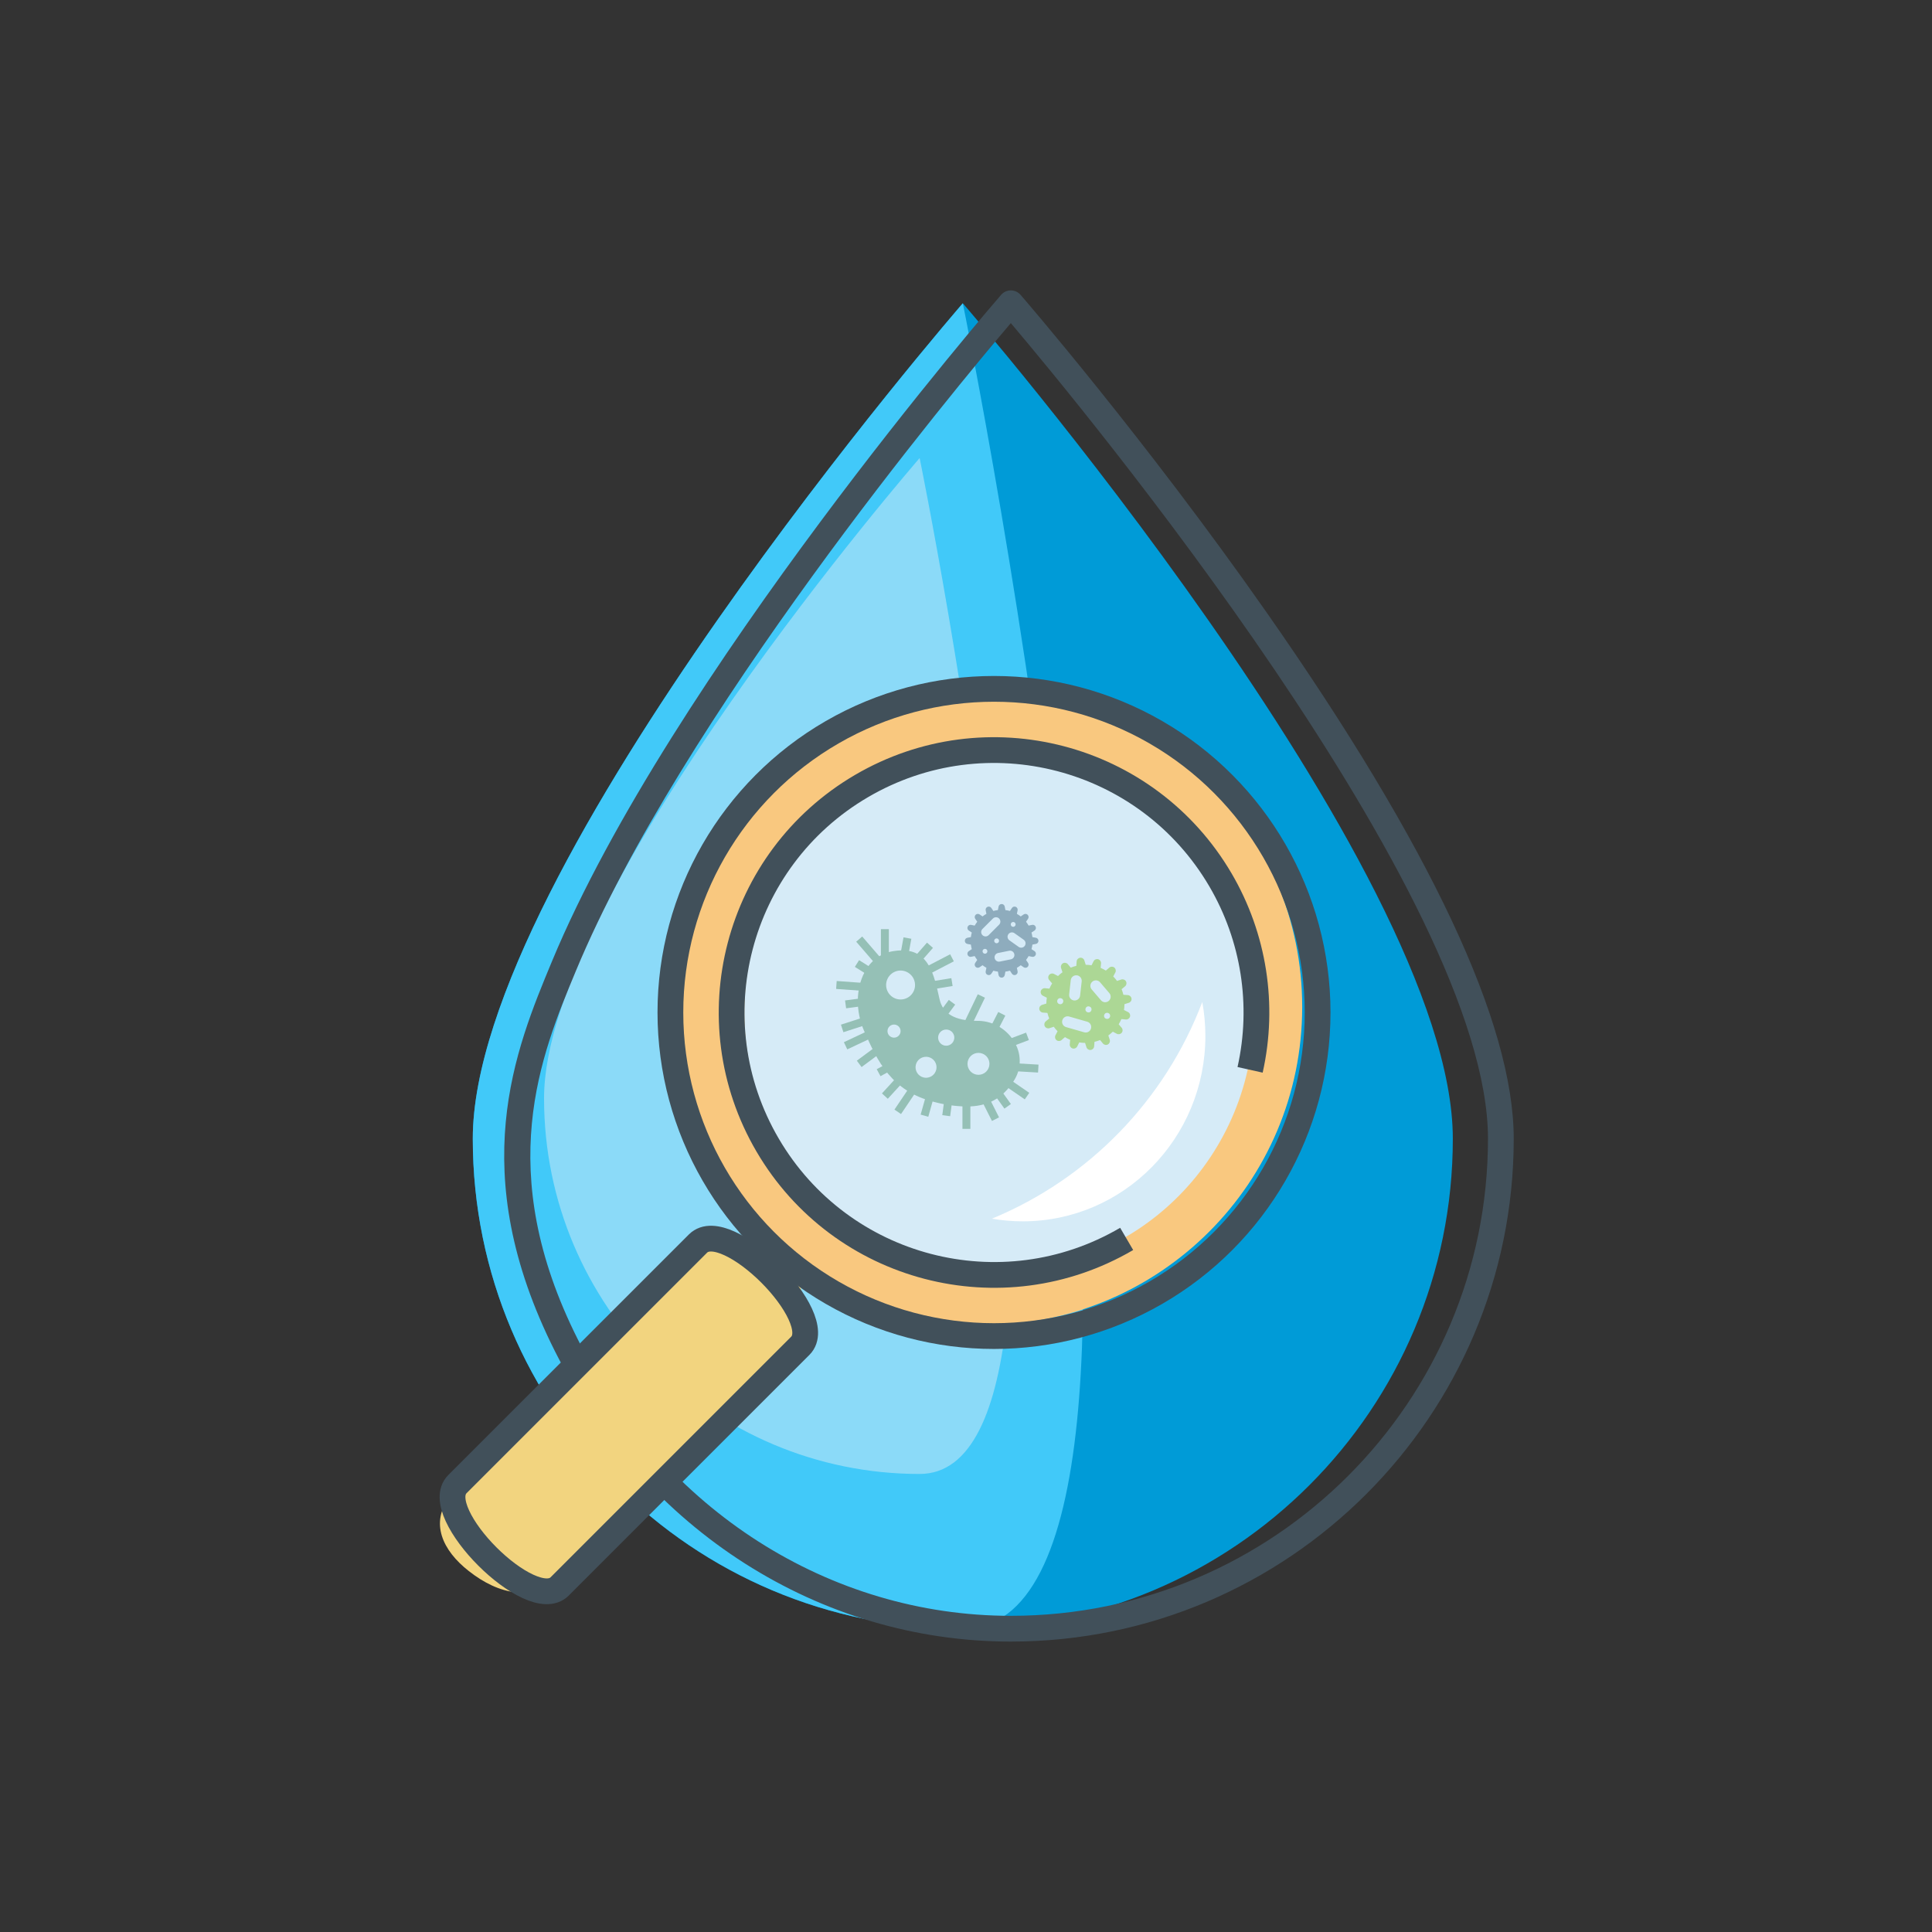 <?xml version="1.0" encoding="UTF-8"?>
<svg xmlns="http://www.w3.org/2000/svg" xmlns:xlink="http://www.w3.org/1999/xlink" id="Ebene_1" viewBox="0 0 600 600">
  <rect x="0" y="0" width="600" height="600" fill="#333333" stroke="none"/>
  <defs>
    <clipPath id="clippath">
      <rect x="146.83" y="88.222" width="325.24" height="423.556" fill="none"></rect>
    </clipPath>
    <clipPath id="clippath-1">
      <rect x="168.96" y="142.25" width="145.274" height="315.501" fill="none"></rect>
    </clipPath>
    <clipPath id="clippath-2">
      <path d="m285.602,457.751c-64.42,0-116.642-52.223-116.641-116.643,0-64.42,116.641-198.858,116.641-198.858,0,0,64.421,315.5,0,315.5" fill="none"></path>
    </clipPath>
    <clipPath id="clippath-3">
      <rect x="259.687" y="288.554" width="62.813" height="62.025" fill="none"></rect>
    </clipPath>
    <clipPath id="clippath-4">
      <rect x="299.637" y="280.753" width="22.863" height="22.863" fill="none"></rect>
    </clipPath>
    <clipPath id="clippath-5">
      <rect x="322.674" y="297.348" width="28.816" height="28.816" transform="translate(-108.877 202.501) rotate(-28.999)" fill="none"></rect>
    </clipPath>
  </defs>
  <g clip-path="url(#clippath)">
    <g id="Gruppe_1662">
      <path id="Pfad_744" d="m451.188,353.632c.017,84.046-68.103,152.193-152.149,152.209-84.046.017-152.193-68.103-152.209-152.149v-.061c0-84.044,152.179-259.444,152.179-259.444,0,0,152.179,175.4,152.179,259.444" fill="#009bd7"></path>
      <path id="Pfad_745" d="m299.009,505.812c-84.046,0-152.179-68.134-152.179-152.18S299.009,94.188,299.009,94.188c0,0,84.046,411.624,0,411.624" fill="#41c9f9"></path>
      <g id="Gruppe_1661" opacity=".5">
        <g id="Gruppe_1660">
          <g clip-path="url(#clippath-1)">
            <g id="Gruppe_1659">
              <g id="Gruppe_1658">
                <g clip-path="url(#clippath-2)">
                  <g id="Gruppe_1657">
                    <rect id="Rechteck_2234" x="163.357" y="139.101" width="192.273" height="321.798" transform="translate(-10.606 9.512) rotate(-2.058)" fill="#d6ebf7"></rect>
                  </g>
                </g>
              </g>
            </g>
          </g>
        </g>
      </g>
      <path d="m313.925,509.809c-59.351,0-113.611-34.569-141.599-90.203h0c-28.054-55.767-12.342-93.554-.87-121.145,36.737-88.37,138.428-205.725,139.451-206.9.76-.873,1.86-1.374,3.017-1.374h.003c1.158,0,2.259.504,3.018,1.378.382.44,38.618,44.631,76.345,98.533,50.969,72.821,76.813,127.841,76.813,163.532-.001,86.115-70.063,156.176-156.179,156.177l.001.002h0Zm-.006-409.465c-17.143,20.174-102.392,122.568-135.076,201.189-10.877,26.161-25.774,61.99.63,114.479h0c26.621,52.922,78.14,85.797,134.453,85.797,81.705,0,148.177-66.473,148.179-148.177,0-75.114-126.858-228.104-148.185-253.288h-.001Z" fill="#41505a"></path>
    </g>
  </g>
  <g id="Gruppe_1771">
    <path id="Pfad_792" d="m145.585,487.898h0c-8.153-6.361-12.185-15.01-5.824-23.164.542-.694,1.132-1.35,1.766-1.961l69.695-70.286c8.491-8.266,21.792-8.963,31.1-1.63,8.153,6.361,9.607,18.127,3.246,26.28-.542.694-1.132,1.35-1.766,1.961l-69.695,70.286c-8.491,8.266-19.214,5.847-28.522-1.486h0Z" fill="#f2d47f"></path>
    <path id="Pfad_787" d="m305.636,213.93c54.553,0,98.777,44.224,98.777,98.777s-44.224,98.777-98.777,98.777-98.777-44.224-98.777-98.777,44.224-98.777,98.777-98.777h0" fill="#f9c87f"></path>
    <path id="Pfad_788" d="m310.297,234.108c43.706,0,79.136,35.961,79.136,80.322s-35.43,80.322-79.136,80.322-79.136-35.961-79.136-80.322,35.43-80.322,79.136-80.322" fill="#d6ebf7"></path>
    <circle id="Ellipse_207" cx="308.697" cy="314.43" r="100.5" fill="none" stroke="#41505a" stroke-width="8"></circle>
    <path id="Pfad_789" d="m349.897,384.756c-38.833,22.746-88.752,9.705-111.498-29.128-22.746-38.833-9.705-88.752,29.128-111.498,38.833-22.746,88.752-9.705,111.498,29.128,10.421,17.79,13.71,38.87,9.205,58.989" fill="none" stroke="#41505a" stroke-width="8"></path>
    <path id="Pfad_793" d="m142.049,460.917l74.733-74.733c8.77-8.771,40.532,22.991,31.761,31.761l-74.733,74.733c-8.77,8.771-40.532-22.991-31.761-31.761Z" fill="none" stroke="#41505a" stroke-width="8"></path>
    <path id="Pfad_791" d="m308.057,378.47c3.155.548,6.351.825,9.553.829,31.333,0,56.733-25.781,56.733-57.582-.004-3.535-.327-7.062-.965-10.538-11.56,30.48-35.198,54.831-65.321,67.291" fill="#fff"></path>
    <rect id="Rechteck_2247" x="67.471" y="155.93" width="299.726" height="301.326" fill="none"></rect>
  </g>
  <g id="Gruppe_1774">
    <g id="Gruppe_1773">
      <g clip-path="url(#clippath-3)">
        <g id="Gruppe_1772">
          <path id="Differenzmenge_2" d="m300.109,342.397h0c-1.467-.009-2.932-.119-4.384-.329-1.733-.251-3.452-.589-5.15-1.013-1.525-.37-3.02-.857-4.471-1.457-1.296-.538-2.544-1.185-3.732-1.932-1.097-.693-2.134-1.477-3.1-2.342-.924-.831-1.785-1.731-2.576-2.69-.779-.947-1.5-1.941-2.159-2.975-.624-.972-1.229-2.017-1.85-3.2-1.154-2.19-2.2-4.533-3.2-6.8h0l-.019-.042c-.624-1.406-1.093-2.876-1.4-4.384-.303-1.479-.449-2.986-.438-4.496.008-1.458.18-2.911.51-4.331.311-1.35.797-2.654,1.446-3.878.788-1.506,1.888-2.827,3.227-3.873,1.387-1.062,3.015-1.763,4.739-2.043.854-.149,1.72-.228,2.587-.234.812-.006,1.622.087,2.411.279.689.17,1.349.44,1.96.8,1.184.737,2.16,1.764,2.836,2.984.389.668.727,1.365,1.011,2.084.288.716.56,1.5.83,2.413.515,1.732.95,3.647,1.387,5.619.232,1.096.66,2.141,1.263,3.086.308.472.662.912,1.059,1.313.419.421.88.799,1.375,1.128.542.359,1.117.666,1.716.919.674.284,1.37.513,2.081.686.813.197,1.637.341,2.469.429.957.101,1.919.151,2.881.148h.59c1.039.003,2.071.161,3.063.468.995.306,1.946.743,2.826,1.3.886.559,1.698,1.227,2.417,1.989.718.758,1.336,1.606,1.836,2.523.424.775.753,1.598.98,2.452.227.86.337,1.747.328,2.636-.011.925-.154,1.843-.425,2.727-.299.964-.73,1.882-1.283,2.726-.705,1.109-1.522,2.142-2.439,3.083-.441.447-.911.865-1.406,1.252-.495.385-1.016.735-1.56,1.046-2.526,1.361-5.368,2.026-8.236,1.929h0Zm-12.522-14.2c-.363,0-.724.061-1.067.181-1.053.364-1.845,1.243-2.1,2.327-.414,1.748.667,3.501,2.415,3.916.002,0,.004,0,.006.001,1.339.315,2.732-.246,3.48-1.4.981-1.506.556-3.522-.95-4.503-.316-.206-.665-.355-1.032-.441-.246-.057-.498-.085-.751-.084v.003h-.001Zm16.283-1.219c-1.882.002-3.407,1.529-3.405,3.411.002,1.882,1.529,3.407,3.411,3.405,1.882-.002,3.407-1.529,3.405-3.411-.001-1.368-.821-2.603-2.081-3.136-.421-.178-.873-.27-1.33-.269h0Zm-10.013-7.248c-1.388,0-2.514,1.125-2.515,2.513,0,1.388,1.125,2.514,2.513,2.515,1.388,0,2.514-1.125,2.515-2.513,0-1.009-.603-1.92-1.531-2.315-.311-.132-.645-.2-.982-.2Zm-16.2-1.547c-1.124-.002-2.037.907-2.039,2.031s.907,2.037,2.031,2.039,2.037-.907,2.039-2.031c.001-.539-.212-1.057-.592-1.439-.38-.384-.897-.6-1.437-.6h-.002,0Zm2.037-16.77c-2.481-.005-4.496,2.003-4.5,4.484-.005,2.481,2.003,4.496,4.484,4.5s4.496-2.003,4.5-4.484c.003-1.82-1.092-3.462-2.773-4.158-.542-.225-1.122-.341-1.709-.342h-.002,0Z" fill="#95c0b6"></path>
          <path id="Pfad_794_-_Kontur" d="m280.14,295.146c8.284,0,9.913,7.357,11.639,15.146,1.005,4.537,4.813,6.743,11.641,6.743h.589c4.707.151,8.98,2.788,11.224,6.928,2.092,3.703,1.917,8.268-.452,11.8-3.53,5.445-8.055,7.873-14.672,7.873-3.319-.064-6.618-.526-9.827-1.377-13.594-3.348-17.826-12.879-21.922-22.095-2.66-5.985-2.6-13.119.141-18.219,1.73-3.473,5.019-5.907,8.846-6.548.922-.161,1.857-.245,2.793-.251h0Zm23.28,24.354c-10.022,0-13.171-4.717-14.047-8.675-1.815-8.193-3.232-13.215-9.233-13.215-.799.006-1.596.079-2.383.217-3.067.536-5.697,2.497-7.085,5.284-2.391,4.453-2.422,10.74-.084,16.009,4.051,9.116,7.86,17.686,20.277,20.739,3.016.803,6.118,1.241,9.239,1.306,5.768,0,9.538-2.018,12.6-6.749,1.881-2.772,2.018-6.373.354-9.28-1.803-3.356-5.252-5.503-9.059-5.641l-.579.005h0Z" fill="#95c0b6"></path>
          <path id="Linie_73" d="m276.04,297.454h-2.465v-8.9h2.465v8.9Z" fill="#95c0b6"></path>
          <path id="Linie_74" d="m282.21,296.019l-2.425-.441.814-4.477,2.425.441-.814,4.477Z" fill="#95c0b6"></path>
          <path id="Linie_75" d="m286.32,298.265l-1.852-1.627,3.419-3.892,1.852,1.627-3.419,3.892Z" fill="#95c0b6"></path>
          <path id="Linie_76" d="m289.381,302.102l-1.137-2.187,6.837-3.556,1.138,2.187-6.838,3.556Z" fill="#95c0b6"></path>
          <path id="Linie_77" d="m290.315,307.109l-.4-2.433,5.535-.9.394,2.433-5.529.9h0Z" fill="#95c0b6"></path>
          <path id="Linie_78" d="m294.278,315.174l-1.978-1.471,2.361-3.174,1.978,1.467-2.361,3.178Z" fill="#95c0b6"></path>
          <path id="Linie_79" d="m301.889,318.147l-2.222-1.068,3.989-8.3,2.225,1.065-3.992,8.303h0Z" fill="#95c0b6"></path>
          <path id="Linie_80" d="m309.862,319.968l-2.19-1.128,2.348-4.558,2.19,1.128-2.348,4.558Z" fill="#95c0b6"></path>
          <path id="Linie_81" d="m314.178,325.012l-.868-2.307,5.349-2.012.868,2.307-5.349,2.012Z" fill="#95c0b6"></path>
          <path id="Linie_82" d="m322.375,333.088l-6.991-.407.143-2.46,6.991.407-.143,2.46Z" fill="#95c0b6"></path>
          <path id="Linie_83" d="m318.251,341.419l-6.014-4.145,1.4-2.029,6.014,4.145-1.4,2.029Z" fill="#95c0b6"></path>
          <path id="Linie_84" d="m311.935,344.296l-3-4.19,2-1.433,3,4.19-2,1.433Z" fill="#95c0b6"></path>
          <path id="Linie_85" d="m308.062,348.123l-3.067-6.084,2.2-1.109,3.066,6.083-2.199,1.11h0Z" fill="#95c0b6"></path>
          <path id="Linie_86" d="m301.359,350.579h-2.465v-8.182h2.465v8.182Z" fill="#95c0b6"></path>
          <path id="Linie_87" d="m295.081,346.65l-2.444-.327.61-4.615,2.443.323-.609,4.619h0Z" fill="#95c0b6"></path>
          <path id="Linie_88" d="m288.289,346.821l-2.373-.667,1.709-6.084,2.373.667-1.709,6.084Z" fill="#95c0b6"></path>
          <path id="Linie_89" d="m279.822,345.977l-2.044-1.378,4.692-6.958,2.044,1.378-4.692,6.958Z" fill="#95c0b6"></path>
          <path id="Linie_90" d="m275.716,341.232l-1.819-1.659,4.567-4.991,1.819,1.663-4.567,4.987Z" fill="#95c0b6"></path>
          <path id="Linie_91" d="m273.443,334.215l-1.169-2.17,2.36-1.268,1.169,2.17-2.36,1.268Z" fill="#95c0b6"></path>
          <path id="Linie_92" d="m267.569,331.382l-1.468-1.975,5.7-4.227,1.466,1.975-5.698,4.227h0Z" fill="#95c0b6"></path>
          <path id="Linie_93" d="m263.128,325.891l-1.051-2.229,7.082-3.338,1.05,2.23-7.081,3.337Z" fill="#95c0b6"></path>
          <path id="Linie_94" d="m261.923,320.56l-.758-2.345,7-2.263.759,2.345-7.001,2.263Z" fill="#95c0b6"></path>
          <path id="Linie_95" d="m262.771,313.137l-.333-2.443,4.84-.651.329,2.443-4.836.651Z" fill="#95c0b6"></path>
          <path id="Linie_96" d="m267.626,307.691l-7.961-.57.176-2.458,7.961.57-.176,2.458Z" fill="#95c0b6"></path>
          <path id="Linie_97" d="m269.415,302.742l-3.928-2.469,1.311-2.087,3.929,2.467-1.312,2.089h0Z" fill="#95c0b6"></path>
          <path id="Linie_98" d="m271.925,299.428l-6.023-6.975,1.868-1.611,6.02,6.975-1.865,1.611Z" fill="#95c0b6"></path>
        </g>
      </g>
    </g>
  </g>
  <g id="Gruppe_1776">
    <g clip-path="url(#clippath-4)">
      <g id="Gruppe_1775">
        <path id="Pfad_796" d="m322.5,292.176c-.002-.464-.333-.861-.789-.947l-1.091-.208c-.057-.479-.151-.952-.28-1.417l.929-.61c.39-.253.544-.748.368-1.178l-.006-.015c-.18-.429-.639-.67-1.094-.573l-1.09.226c-.236-.419-.504-.821-.8-1.2l.624-.919c.262-.383.215-.898-.112-1.228l-.012-.012c-.33-.327-.845-.374-1.228-.112l-.919.625c-.379-.296-.781-.564-1.2-.8l.226-1.09c.097-.455-.144-.914-.573-1.094l-.016-.007c-.429-.176-.923-.022-1.177.366l-.611.929c-.463-.128-.935-.222-1.412-.279l-.212-1.091c-.086-.456-.484-.787-.948-.789h-.017c-.464.002-.861.333-.947.789l-.209,1.091c-.478.057-.952.151-1.416.28l-.611-.93c-.254-.388-.748-.541-1.177-.365l-.015.006c-.428.179-.668.637-.573,1.091l.225,1.089c-.419.236-.821.504-1.2.8l-.918-.621c-.383-.262-.899-.214-1.228.113l-.012.012c-.326.329-.373.844-.112,1.227l.624.919c-.296.379-.564.781-.8,1.2l-1.09-.226c-.454-.095-.912.145-1.091.573l-.006.015c-.177.429-.025.923.363,1.178l.929.611c-.129.464-.223.938-.28,1.416l-1.091.208c-.456.086-.786.483-.788.947v.018c.002.464.333.861.789.947l1.091.212c.057.478.151.952.28,1.416l-.929.611c-.387.253-.54.745-.367,1.173l.006.015c.179.428.637.668,1.091.573l1.09-.226c.236.42.504.821.8,1.2l-.624.919c-.261.383-.214.898.112,1.227l.012.012c.33.327.845.374,1.228.112l.919-.625c.379.296.781.564,1.2.8l-.223,1.093c-.095.454.145.912.573,1.091l.015.009c.43.176.924.023,1.178-.366l.611-.929c.464.129.938.223,1.416.28l.208,1.091c.086.456.483.787.947.789h.018c.464-.002.861-.333.947-.789l.208-1.091c.478-.057.952-.151,1.416-.28l.611.929c.254.388.748.542,1.177.366l.015-.006c.428-.179.668-.637.573-1.091l-.226-1.09c.42-.236.821-.504,1.2-.8l.919.624c.383.261.898.214,1.227-.112l.012-.012c.327-.33.374-.845.112-1.228l-.624-.919c.296-.379.564-.781.8-1.2l1.09.226c.454.095.912-.145,1.091-.573l.011-.019c.176-.43.023-.924-.366-1.178l-.93-.611c.129-.464.223-.938.28-1.416l1.091-.208c.456-.086.787-.483.789-.947v-.018m-7.849-5.851c.417,0,.755.338.755.755s-.338.755-.755.755-.755-.338-.755-.755.338-.755.755-.755h0m-8.763,9.858c-.417,0-.755-.338-.755-.755s.338-.755.755-.755.755.338.755.755-.338.755-.755.755h0m1.131-5.755c-.535.525-1.394.517-1.919-.018-.518-.528-.518-1.373,0-1.901l3.264-3.265c.535-.525,1.394-.517,1.919.018.518.528.518,1.373,0,1.901l-3.264,3.265Zm2.489,1c.417,0,.755.338.755.755s-.338.755-.755.755-.755-.338-.755-.755.338-.755.755-.755h0m4.456,6.492l-3.45.7c-.732.161-1.456-.302-1.617-1.034s.302-1.456,1.034-1.617c.014-.003.027-.006.041-.008l3.45-.7c.737-.138,1.446.347,1.584,1.083.135.721-.326,1.418-1.042,1.576m4.279-4.174h0c-.434.611-1.281.755-1.892.321l-2.87-2.038c-.614-.429-.764-1.275-.335-1.89.429-.614,1.275-.764,1.89-.335.005.004.011.008.016.011l2.87,2.038c.611.434.755,1.281.321,1.892" fill="#8eacbd"></path>
      </g>
    </g>
  </g>
  <g id="Gruppe_1777">
    <g clip-path="url(#clippath-5)">
      <g id="Gruppe_1775-2">
        <path id="Pfad_796-2" d="m330.089,299.163c-.51.285-.747.893-.563,1.448l.438,1.33c-.493.356-.957.749-1.391,1.175l-1.241-.652c-.516-.274-1.154-.143-1.521.311l-.013.016c-.362.459-.347,1.11.035,1.552l.914,1.064c-.318.518-.596,1.059-.833,1.619l-1.395-.127c-.582-.054-1.12.313-1.284.874l-.006.02c-.159.563.103,1.16.626,1.422l1.25.632c-.096.6-.147,1.206-.153,1.813l-1.339.417c-.557.173-.913.716-.85,1.296l.002.021c.069.581.539,1.031,1.123,1.074l1.398.105c.141.591.327,1.17.556,1.732l-1.078.898c-.45.374-.571,1.014-.29,1.526l.011.019c.286.509.892.744,1.447.561l1.33-.438c.356.492.748.957,1.174,1.39l-.65,1.244c-.272.517-.14,1.153.315,1.519l.02.013c.459.362,1.11.347,1.552-.035l1.064-.914c.517.318,1.057.596,1.616.833l-.127,1.395c-.054.582.313,1.121.875,1.285l.02.006c.563.158,1.159-.104,1.421-.626l.632-1.25c.6.096,1.206.147,1.814.152l.417,1.34c.174.557.717.913,1.297.849h.024c.581-.069,1.032-.54,1.075-1.124l.105-1.398c.591-.141,1.17-.327,1.732-.556l.897,1.076c.373.449,1.012.571,1.524.291l.019-.011c.51-.285.747-.893.563-1.448l-.438-1.33c.492-.356.957-.748,1.39-1.174l1.241.652c.518.273,1.156.14,1.522-.316l.013-.016c.362-.459.347-1.11-.035-1.552l-.914-1.064c.317-.518.596-1.058.832-1.617l1.395.127c.582.054,1.121-.312,1.284-.873l.006-.022c.159-.563-.103-1.16-.626-1.422l-1.25-.632c.096-.6.147-1.205.152-1.812l1.339-.417c.558-.173.916-.717.852-1.298l-.002-.021c-.068-.581-.539-1.032-1.123-1.075l-1.398-.105c-.141-.591-.327-1.17-.556-1.732l1.076-.896c.45-.374.571-1.014.29-1.526l-.011-.019c-.285-.51-.893-.747-1.448-.563l-1.33.438c-.356-.492-.748-.957-1.174-1.39l.652-1.241c.273-.517.14-1.155-.316-1.521l-.016-.013c-.459-.362-1.11-.347-1.552.035l-1.064.914c-.517-.317-1.058-.596-1.617-.832l.127-1.395c.054-.582-.313-1.12-.874-1.284l-.022-.006c-.563-.159-1.16.103-1.422.626l-.632,1.25c-.6-.096-1.206-.147-1.813-.153l-.417-1.339c-.173-.558-.717-.916-1.298-.852l-.021.002c-.581.068-1.032.539-1.075,1.123l-.105,1.398c-.591.141-1.17.327-1.732.556l-.896-1.076c-.374-.45-1.014-.571-1.526-.29l-.019.011m-1.654,12.227c-.254-.46-.088-1.039.372-1.293.46-.254,1.039-.088,1.293.372.254.459.088,1.037-.37,1.292-.46.255-1.04.089-1.295-.371m16.221,3.637c.255.46.089,1.04-.371,1.295s-1.04.089-1.295-.371-.089-1.04.371-1.295h0c.46-.255,1.04-.089,1.295.371m-7.035,2.271c.912.244,1.454,1.181,1.21,2.094-.244.912-1.181,1.454-2.094,1.21-.02-.005-.04-.011-.059-.017l-5.595-1.607c-.908-.26-1.433-1.207-1.172-2.115.26-.908,1.207-1.433,2.115-1.172l5.596,1.608-.001-.001Zm-.415-3.357c-.254-.46-.088-1.039.372-1.293.46-.254,1.039-.088,1.293.372.254.459.088,1.038-.371,1.292s-1.039.089-1.293-.371h0m4.433-8.879l2.883,3.373c.614.718.529,1.797-.189,2.411s-1.797.529-2.411-.189h0l-2.883-3.373c-.614-.718-.529-1.797.189-2.411s1.797-.529,2.411.189m-7.216-2.166h0c.938.107,1.612.953,1.506,1.891l-.493,4.409c-.105.938-.951,1.614-1.889,1.509-.938-.105-1.614-.951-1.509-1.889l.493-4.409c.107-.938.953-1.612,1.891-1.506" fill="#acd795"></path>
      </g>
    </g>
  </g>
</svg>
